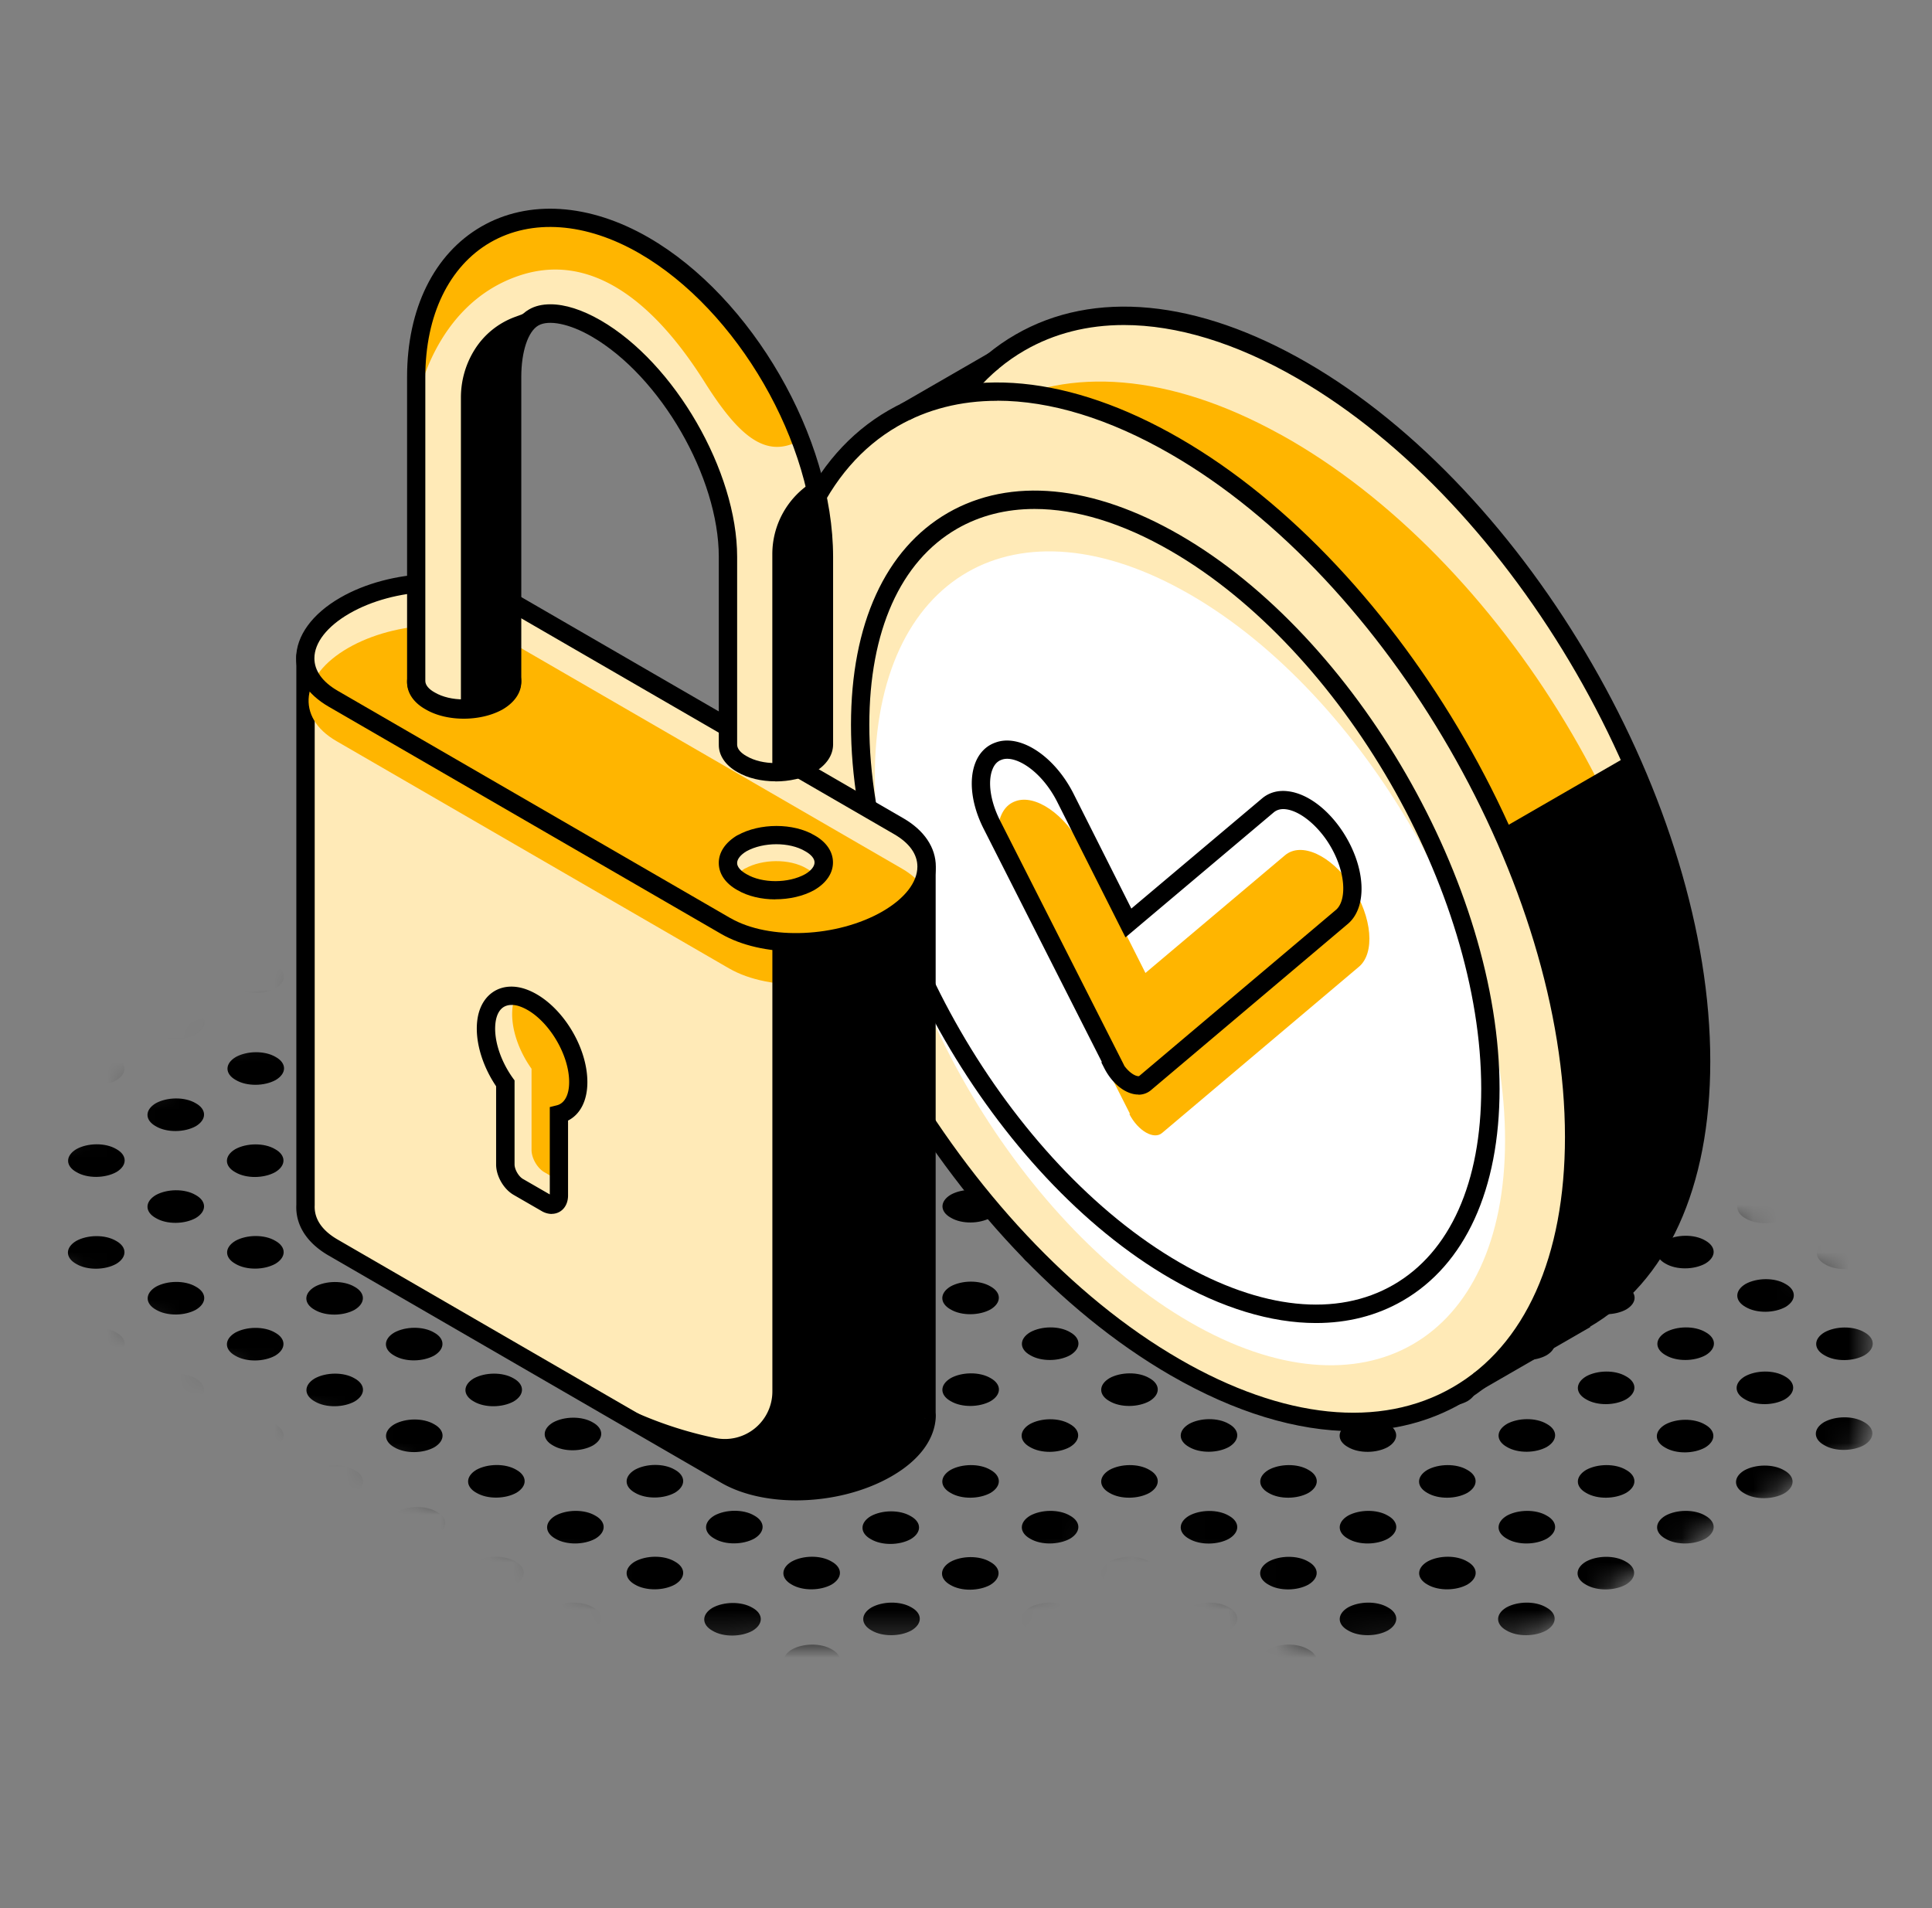 <svg xmlns="http://www.w3.org/2000/svg" width="81" height="80" fill="none">
  <rect width="100%" height="100%" fill="#808080" stroke="none"/>
  <mask id="a" width="81" height="80" x="0" y="0" maskUnits="userSpaceOnUse" style="mask-type:luminance">
    <path fill="#fff" d="M80.709 0h-80v80h80V0Z"/>
  </mask>
  <g mask="url(#a)">
    <mask id="b" width="78" height="31" x="1" y="38" maskUnits="userSpaceOnUse" style="mask-type:luminance">
      <path fill="#fff" d="M1.666 53.02v-5.054l15.689-8.812 15.869 9.204 17.43-9.654L78.481 54.82l-.053 5.589-14.254 8.258-8.973.307-7.904-5.177-7.785 4.912-10.688.073L1.666 53.019Z"/>
    </mask>
    <g fill="#000" mask="url(#b)">
      <path d="M56.517 67.393c.465-.258 1.208-.277 1.673 0 .466.258.466.688 0 .965-.465.258-1.208.277-1.673 0-.465-.257-.465-.688 0-.965ZM63.177 63.546c.465-.257 1.208-.277 1.673 0 .466.258.466.689 0 .966-.465.257-1.207.277-1.673 0-.465-.258-.465-.689 0-.966ZM66.501 61.627c.466-.257 1.208-.277 1.673 0 .466.258.466.689 0 .966-.465.257-1.207.277-1.673 0-.465-.258-.465-.689 0-.966ZM69.812 59.727c.465-.258 1.208-.277 1.673 0 .465.258.465.688 0 .965-.465.258-1.208.277-1.673 0-.465-.257-.465-.688 0-.965ZM73.158 57.705c.465-.258 1.207-.277 1.673 0 .465.257.465.688 0 .965-.466.258-1.208.277-1.673 0-.466-.258-.466-.689 0-.965ZM76.494 55.858c.465-.258 1.207-.277 1.673 0 .465.258.465.688 0 .965-.466.258-1.208.277-1.673 0-.466-.258-.466-.688 0-.965ZM63.165 55.858c.466-.258 1.208-.277 1.673 0 .466.258.466.688 0 .965-.465.258-1.207.277-1.673 0-.465-.258-.465-.688 0-.965ZM66.501 57.705c.466-.258 1.208-.277 1.673 0 .466.257.466.688 0 .965-.465.258-1.207.277-1.673 0-.465-.258-.465-.689 0-.965ZM59.847 65.47c.465-.259 1.208-.278 1.673 0 .465.257.465.688 0 .965-.465.257-1.208.276-1.673 0-.465-.258-.465-.689 0-.966ZM49.855 67.393c.465-.258 1.208-.277 1.673 0 .465.258.465.688 0 .965-.465.258-1.208.277-1.673 0-.465-.257-.465-.688 0-.965ZM53.181 65.473c.466-.258 1.208-.277 1.673 0 .465.258.465.689 0 .965-.465.258-1.207.277-1.673 0-.465-.257-.465-.688 0-.965ZM53.181 69.154c.466-.258 1.208-.277 1.673 0 .465.257.465.688 0 .965-.465.258-1.207.277-1.673 0-.465-.258-.465-.688 0-.965ZM56.517 63.546c.465-.257 1.208-.277 1.673 0 .466.258.466.689 0 .966-.465.257-1.208.277-1.673 0-.465-.258-.465-.689 0-.966ZM59.843 61.627c.466-.257 1.208-.277 1.673 0 .466.258.466.689 0 .966-.465.257-1.207.277-1.673 0-.465-.258-.465-.689 0-.966ZM63.177 59.7c.465-.257 1.208-.276 1.673 0 .466.258.466.689 0 .966-.465.258-1.207.277-1.673 0-.465-.258-.465-.688 0-.965ZM69.824 67.393c.465-.258 1.207-.277 1.673 0 .465.258.465.688 0 .965-.466.258-1.208.277-1.673 0-.466-.257-.466-.688 0-.965ZM73.148 65.473c.465-.258 1.208-.277 1.673 0 .465.258.465.689 0 .965-.465.258-1.208.277-1.673 0-.465-.257-.465-.688 0-.965ZM63.158 67.393c.465-.258 1.207-.277 1.673 0 .465.258.465.688 0 .965-.466.258-1.208.277-1.673 0-.466-.257-.466-.688 0-.965ZM36.54 67.393c.466-.258 1.208-.277 1.674 0 .465.258.465.688 0 .965-.466.258-1.208.277-1.674 0-.465-.257-.465-.688 0-.965ZM33.205 69.154c.465-.258 1.207-.277 1.673 0 .465.257.465.688 0 .965-.466.258-1.208.277-1.673 0-.466-.258-.466-.688 0-.965ZM43.181 67.393c.466-.258 1.208-.277 1.673 0 .465.258.465.688 0 .965-.465.258-1.207.277-1.673 0-.465-.257-.465-.688 0-.965ZM16.554 67.393c.466-.258 1.208-.277 1.673 0 .466.258.466.688 0 .965-.465.258-1.207.277-1.673 0-.465-.257-.465-.688 0-.965ZM13.22 69.154c.465-.258 1.208-.277 1.673 0 .466.257.466.688 0 .965-.465.258-1.208.277-1.673 0-.465-.258-.465-.688 0-.965ZM23.197 67.393c.465-.258 1.207-.277 1.673 0 .465.258.465.688 0 .965-.466.258-1.208.277-1.673 0-.466-.257-.466-.688 0-.965ZM19.974 61.623c.465-.257 1.208-.276 1.673 0 .466.258.466.689 0 .966-.465.258-1.208.277-1.673 0-.465-.258-.465-.689 0-.966ZM16.64 63.385c.465-.258 1.208-.277 1.673 0 .466.258.466.689 0 .965-.465.258-1.208.277-1.673 0-.465-.257-.465-.688 0-.965ZM26.52 57.873c.466-.257 1.209-.276 1.674 0 .465.258.465.689 0 .966-.465.258-1.208.277-1.673 0-.466-.258-.466-.689 0-.966ZM23.185 59.639c.465-.258 1.208-.277 1.673 0 .465.258.465.688 0 .965-.465.258-1.208.277-1.673 0-.465-.257-.465-.688 0-.965ZM26.62 65.47c.466-.259 1.208-.278 1.674 0 .465.257.465.688 0 .965-.466.257-1.208.276-1.674 0-.465-.258-.465-.689 0-.966ZM19.939 65.47c.465-.259 1.208-.278 1.673 0 .465.257.465.688 0 .965-.465.257-1.208.276-1.673 0-.465-.258-.465-.689 0-.966ZM29.95 63.542c.466-.257 1.208-.277 1.674 0 .465.258.465.689 0 .966-.466.257-1.208.277-1.673 0-.466-.258-.466-.689 0-.966ZM23.287 63.546c.465-.257 1.207-.277 1.673 0 .465.258.465.689 0 .966-.466.257-1.208.277-1.674 0-.465-.258-.465-.689 0-.966ZM26.62 61.62c.466-.258 1.208-.277 1.674 0 .465.257.465.688 0 .965-.466.258-1.208.277-1.674 0-.465-.258-.465-.689 0-.965ZM29.874 67.408c.466-.258 1.208-.277 1.674 0 .465.257.465.688 0 .965-.466.258-1.208.277-1.674 0-.465-.258-.465-.689 0-.965ZM33.193 65.47c.465-.259 1.208-.278 1.673 0 .465.257.465.688 0 .965-.465.257-1.208.276-1.673 0-.466-.258-.466-.689 0-.966ZM66.49 65.473c.465-.258 1.207-.277 1.673 0 .465.258.465.689 0 .965-.466.258-1.208.277-1.673 0-.466-.257-.466-.688 0-.965ZM69.824 63.546c.465-.257 1.207-.277 1.673 0 .465.258.465.689 0 .966-.466.257-1.208.277-1.673 0-.466-.258-.466-.689 0-.966ZM46.525 65.473c.465-.258 1.208-.277 1.673 0 .465.258.465.689 0 .965-.465.258-1.208.277-1.673 0-.466-.257-.466-.688 0-.965ZM49.851 63.55c.465-.258 1.208-.277 1.673 0 .465.258.465.689 0 .966-.465.257-1.208.276-1.673 0-.465-.258-.465-.689 0-.966ZM53.185 61.627c.465-.257 1.208-.277 1.673 0 .465.258.465.689 0 .966-.465.257-1.208.277-1.673 0-.465-.258-.465-.689 0-.966ZM56.513 59.705c.465-.258 1.208-.277 1.673 0 .466.257.466.688 0 .965-.465.258-1.208.277-1.673 0-.465-.258-.465-.689 0-.965ZM59.851 57.78c.465-.257 1.208-.276 1.673 0 .465.258.465.69 0 .966-.465.258-1.208.277-1.673 0-.465-.258-.465-.689 0-.965ZM43.189 63.546c.465-.257 1.208-.277 1.673 0 .465.258.465.689 0 .966-.465.257-1.208.277-1.673 0-.465-.258-.465-.689 0-.966ZM46.517 61.627c.465-.257 1.208-.277 1.673 0 .466.258.466.689 0 .966-.465.257-1.208.277-1.673 0-.465-.258-.465-.689 0-.966ZM49.851 59.7c.465-.257 1.208-.276 1.673 0 .465.258.465.689 0 .966-.465.258-1.208.277-1.673 0-.465-.258-.465-.688 0-.965ZM53.177 57.78c.465-.257 1.208-.276 1.673 0 .466.258.466.69 0 .966-.465.258-1.208.277-1.673 0-.465-.258-.465-.689 0-.965ZM56.513 55.858c.465-.258 1.208-.277 1.673 0 .466.258.466.688 0 .965-.465.258-1.208.277-1.673 0-.465-.258-.465-.688 0-.965ZM39.855 61.627c.465-.257 1.208-.277 1.673 0 .465.258.465.689 0 .966-.465.257-1.208.277-1.673 0-.465-.258-.465-.689 0-.966ZM43.181 59.705c.466-.258 1.208-.277 1.673 0 .465.257.465.688 0 .965-.465.258-1.207.277-1.673 0-.465-.258-.465-.689 0-.965ZM46.517 57.78c.465-.257 1.208-.276 1.673 0 .466.258.466.69 0 .966-.465.258-1.208.277-1.673 0-.465-.258-.465-.689 0-.965ZM49.843 55.858c.466-.258 1.208-.277 1.673 0 .466.258.466.688 0 .965-.465.258-1.207.277-1.673 0-.465-.258-.465-.688 0-.965ZM53.177 53.935c.465-.258 1.208-.277 1.673 0 .466.258.466.688 0 .965-.465.258-1.208.277-1.673 0-.465-.257-.465-.688 0-.965ZM36.533 59.7c.465-.257 1.207-.276 1.673 0 .465.258.465.689 0 .966-.466.258-1.208.277-1.673 0-.466-.258-.466-.688 0-.965ZM39.859 57.78c.465-.257 1.207-.276 1.673 0 .465.258.465.69 0 .966-.465.258-1.208.277-1.673 0-.466-.258-.466-.689 0-.965ZM43.193 55.854c.465-.258 1.208-.277 1.673 0 .465.258.465.688 0 .965-.465.258-1.208.277-1.673 0-.466-.257-.466-.688 0-.965ZM46.52 53.935c.466-.258 1.209-.277 1.674 0 .465.258.465.688 0 .965-.465.258-1.208.277-1.673 0-.465-.257-.465-.688 0-.965ZM49.855 52.012c.465-.258 1.208-.277 1.673 0 .465.258.465.688 0 .965-.465.258-1.208.277-1.673 0-.465-.257-.465-.688 0-.965ZM33.193 57.78c.465-.257 1.208-.276 1.673 0 .465.258.465.69 0 .966-.465.258-1.208.277-1.673 0-.466-.258-.466-.689 0-.965ZM39.843 65.485c.466-.258 1.208-.277 1.673 0 .466.257.466.688 0 .965-.465.258-1.207.277-1.673 0-.465-.258-.465-.688 0-.965ZM36.51 63.566c.465-.258 1.207-.277 1.672 0 .466.258.466.688 0 .965-.465.258-1.207.277-1.673 0-.465-.258-.465-.688 0-.965ZM33.185 61.639c.465-.258 1.208-.277 1.673 0 .465.258.465.688 0 .965-.465.258-1.208.277-1.673 0-.465-.257-.465-.688 0-.965ZM29.843 59.72c.466-.259 1.208-.278 1.673 0 .466.257.466.688 0 .965-.465.257-1.207.276-1.673 0-.465-.258-.465-.689 0-.966ZM36.52 55.858c.466-.258 1.209-.277 1.674 0 .465.258.465.688 0 .965-.465.258-1.208.277-1.673 0-.465-.258-.465-.688 0-.965ZM39.855 53.935c.465-.258 1.208-.277 1.673 0 .465.258.465.688 0 .965-.465.258-1.208.277-1.673 0-.465-.257-.465-.688 0-.965ZM43.181 52.012c.466-.258 1.208-.277 1.673 0 .465.258.465.688 0 .965-.465.258-1.207.277-1.673 0-.465-.257-.465-.688 0-.965ZM46.517 50.088c.465-.258 1.208-.277 1.673 0 .466.258.466.689 0 .966-.465.257-1.208.277-1.673 0-.465-.258-.465-.689 0-.966ZM29.874 55.854c.466-.258 1.208-.277 1.674 0 .465.258.465.688 0 .965-.466.258-1.208.277-1.674 0-.465-.257-.465-.688 0-.965ZM33.2 53.935c.466-.258 1.208-.277 1.674 0 .465.258.465.688 0 .965-.466.258-1.208.277-1.673 0-.466-.257-.466-.688 0-.965ZM36.536 52.008c.466-.258 1.208-.277 1.674 0 .465.258.465.689 0 .965-.466.258-1.208.278-1.674 0-.465-.257-.465-.688 0-.965ZM39.863 50.088c.465-.258 1.207-.277 1.673 0 .465.258.465.689 0 .966-.466.257-1.208.277-1.673 0-.466-.258-.466-.689 0-.966ZM43.197 48.161c.465-.257 1.207-.276 1.673 0 .465.258.465.689 0 .966-.466.258-1.208.277-1.673 0-.466-.258-.466-.689 0-.966ZM26.544 53.935c.466-.258 1.208-.277 1.673 0 .466.258.466.688 0 .965-.465.258-1.207.277-1.673 0-.465-.257-.465-.688 0-.965ZM29.87 52.012c.466-.258 1.208-.277 1.674 0 .465.258.465.688 0 .965-.466.258-1.208.277-1.674 0-.465-.257-.465-.688 0-.965ZM33.205 50.088c.465-.258 1.207-.277 1.673 0 .465.258.465.689 0 .966-.466.257-1.208.277-1.673 0-.466-.258-.466-.689 0-.966ZM36.533 48.165c.465-.257 1.207-.276 1.673 0 .465.258.465.689 0 .966-.466.258-1.208.277-1.673 0-.466-.258-.466-.689 0-.966ZM39.87 46.242c.466-.257 1.208-.276 1.674 0 .465.258.465.689 0 .966-.466.258-1.208.277-1.673 0-.466-.258-.466-.688 0-.965ZM23.208 52.008c.466-.258 1.208-.277 1.674 0 .465.258.465.689 0 .965-.466.258-1.208.278-1.674 0-.465-.257-.465-.688 0-.965ZM26.537 50.088c.465-.258 1.207-.277 1.673 0 .465.258.465.689 0 .966-.466.257-1.208.277-1.674 0-.465-.258-.465-.689 0-.966ZM29.87 48.161c.466-.257 1.208-.276 1.674 0 .465.258.465.689 0 .966-.466.258-1.208.277-1.674 0-.465-.258-.465-.689 0-.966ZM33.197 46.242c.465-.257 1.207-.276 1.673 0 .465.258.465.689 0 .966-.466.258-1.208.277-1.673 0-.466-.258-.466-.688 0-.965ZM36.536 44.32c.466-.258 1.208-.277 1.674 0 .465.257.465.688 0 .965-.466.258-1.208.277-1.674 0-.465-.258-.465-.688 0-.965ZM19.874 50.088c.466-.258 1.208-.277 1.674 0 .465.258.465.689 0 .966-.466.257-1.208.277-1.674 0-.465-.258-.465-.689 0-.966ZM23.2 48.165c.466-.257 1.208-.276 1.674 0 .465.258.465.689 0 .966-.466.258-1.208.277-1.673 0-.466-.258-.466-.689 0-.966ZM26.537 46.242c.465-.257 1.207-.276 1.673 0 .465.258.465.689 0 .966-.466.258-1.208.277-1.674 0-.465-.258-.465-.688 0-.965ZM29.863 44.32c.465-.258 1.207-.277 1.673 0 .465.257.465.688 0 .965-.466.258-1.208.277-1.673 0-.466-.258-.466-.688 0-.965ZM33.2 42.397c.466-.258 1.208-.277 1.674 0 .465.258.465.688 0 .965-.466.258-1.208.277-1.673 0-.466-.258-.466-.688 0-.965ZM9.886 44.316c.466-.258 1.208-.277 1.673 0 .466.258.466.688 0 .965-.465.258-1.207.277-1.673 0-.465-.258-.465-.688 0-.965ZM13.212 42.397c.466-.258 1.208-.277 1.673 0 .466.258.466.688 0 .965-.465.258-1.207.277-1.673 0-.465-.258-.465-.688 0-.965ZM16.548 40.47c.466-.259 1.208-.278 1.673 0 .466.257.466.688 0 .965-.465.257-1.207.276-1.673 0-.465-.258-.465-.689 0-.966ZM19.874 38.55c.466-.258 1.208-.277 1.674 0 .465.258.465.689 0 .966-.466.257-1.208.276-1.674 0-.465-.258-.465-.689 0-.966ZM6.55 42.393c.466-.258 1.208-.277 1.673 0 .466.258.466.688 0 .965-.465.258-1.207.277-1.673 0-.465-.257-.465-.688 0-.965ZM9.878 40.47c.466-.259 1.208-.278 1.673 0 .466.257.466.688 0 .965-.465.257-1.207.276-1.673 0-.465-.258-.465-.689 0-.966ZM13.212 38.546c.466-.257 1.208-.277 1.673 0 .466.258.466.689 0 .966-.465.257-1.207.277-1.673 0-.465-.258-.465-.689 0-.966ZM3.216 40.47c.466-.259 1.208-.278 1.673 0 .466.257.466.688 0 .965-.465.257-1.207.276-1.673 0-.465-.258-.465-.689 0-.966ZM6.544 38.55c.466-.258 1.208-.277 1.673 0 .466.258.466.689 0 .966-.465.257-1.207.276-1.673 0-.465-.258-.465-.689 0-.966ZM44.87 45.285c-.466.277-1.208.258-1.673 0-.466-.277-.466-.708 0-.965.465-.277 1.207-.258 1.673 0 .465.277.465.707 0 .965ZM41.54 43.365c-.466.277-1.208.258-1.673 0-.466-.277-.466-.708 0-.965.465-.277 1.207-.258 1.673 0 .465.277.465.708 0 .965ZM38.21 41.438c-.466.277-1.208.258-1.674 0-.465-.277-.465-.707 0-.965.466-.277 1.208-.258 1.674 0 .465.277.465.708 0 .965ZM34.882 39.52c-.466.276-1.208.257-1.674 0-.465-.278-.465-.708 0-.966.466-.277 1.208-.258 1.674 0 .465.277.465.708 0 .965ZM61.52 54.854c-.465.277-1.208.258-1.673 0-.465-.276-.465-.707 0-.965.465-.277 1.208-.258 1.673 0 .465.277.465.708 0 .965ZM58.194 52.934c-.465.277-1.208.258-1.673 0-.465-.276-.465-.707 0-.965.465-.277 1.208-.258 1.673 0 .465.277.465.708 0 .965ZM54.858 51.008c-.465.277-1.208.257-1.673 0-.465-.277-.465-.708 0-.966.465-.277 1.208-.257 1.673 0 .465.277.465.708 0 .966ZM51.532 49.089c-.465.277-1.208.258-1.673 0-.466-.277-.466-.708 0-.966.465-.276 1.207-.257 1.673 0 .465.277.465.708 0 .966ZM48.194 47.162c-.465.277-1.208.258-1.673 0-.465-.277-.465-.708 0-.965.465-.277 1.208-.258 1.673 0 .465.277.465.707 0 .965ZM16.55 48.161c.466-.257 1.208-.276 1.673 0 .466.258.466.689 0 .966-.465.258-1.207.277-1.673 0-.465-.258-.465-.689 0-.966ZM19.878 46.242c.466-.257 1.208-.276 1.673 0 .466.258.466.689 0 .966-.465.258-1.207.277-1.673 0-.465-.258-.465-.688 0-.965ZM23.212 44.316c.466-.258 1.208-.277 1.673 0 .466.258.466.688 0 .965-.465.258-1.207.277-1.673 0-.465-.258-.465-.688 0-.965ZM26.54 42.397c.466-.258 1.208-.277 1.674 0 .465.258.465.688 0 .965-.466.258-1.208.277-1.674 0-.465-.258-.465-.688 0-.965ZM29.878 40.473c.466-.258 1.208-.277 1.673 0 .466.258.466.688 0 .965-.465.258-1.207.277-1.673 0-.465-.257-.465-.688 0-.965ZM13.212 46.242c.466-.257 1.208-.276 1.673 0 .466.258.466.689 0 .966-.465.258-1.207.277-1.673 0-.465-.258-.465-.688 0-.965ZM23.193 55.873c.465-.257 1.207-.276 1.673 0 .465.258.465.689 0 .966-.465.258-1.208.277-1.673 0-.466-.258-.466-.689 0-.966ZM19.859 53.947c.465-.258 1.207-.277 1.673 0 .465.257.465.688 0 .965-.465.258-1.208.277-1.673 0-.466-.258-.466-.688 0-.965ZM16.525 52.027c.465-.258 1.208-.277 1.673 0 .465.257.465.688 0 .965-.465.258-1.208.277-1.673 0-.466-.258-.466-.688 0-.965ZM6.533 46.254c.465-.257 1.207-.277 1.673 0 .465.258.465.689 0 .966-.466.257-1.208.277-1.673 0-.466-.258-.466-.689 0-.966ZM3.197 44.331c.465-.257 1.207-.277 1.673 0 .465.258.465.689 0 .966-.466.258-1.208.277-1.673 0-.466-.258-.466-.689 0-.966ZM13.2 50.1c.466-.258 1.208-.277 1.674 0 .465.258.465.688 0 .965-.466.258-1.208.277-1.673 0-.466-.257-.466-.688 0-.965ZM9.863 48.181c.465-.258 1.207-.277 1.673 0 .465.258.465.689 0 .965-.466.258-1.208.277-1.673 0-.466-.257-.466-.688 0-.965ZM19.863 57.792c.465-.257 1.207-.277 1.673 0 .465.258.465.689 0 .966-.466.257-1.208.277-1.673 0-.466-.258-.466-.689 0-.966ZM16.529 55.87c.465-.258 1.207-.277 1.673 0 .465.257.465.688 0 .965-.466.258-1.208.277-1.673 0-.466-.258-.466-.689 0-.965ZM13.193 53.95c.465-.257 1.207-.276 1.673 0 .465.258.465.689 0 .966-.466.258-1.208.277-1.673 0-.466-.258-.466-.688 0-.965ZM3.205 48.177c.465-.258 1.207-.277 1.673 0 .465.258.465.689 0 .965-.466.258-1.208.277-1.673 0-.466-.257-.466-.688 0-.965ZM9.87 52.023c.466-.258 1.208-.277 1.674 0 .465.258.465.688 0 .965-.466.258-1.208.277-1.673 0-.466-.258-.466-.688 0-.965ZM6.533 50.104c.465-.258 1.207-.277 1.673 0 .465.258.465.688 0 .965-.466.258-1.208.277-1.673 0-.466-.257-.466-.688 0-.965ZM16.533 59.715c.465-.258 1.207-.277 1.673 0 .465.258.465.689 0 .966-.466.257-1.208.277-1.673 0-.466-.258-.466-.689 0-.966ZM13.197 57.792c.465-.257 1.207-.277 1.673 0 .465.258.465.689 0 .966-.466.257-1.208.277-1.673 0-.466-.258-.466-.689 0-.966ZM9.863 55.873c.465-.257 1.207-.276 1.673 0 .465.258.465.689 0 .966-.466.258-1.208.277-1.673 0-.466-.258-.466-.689 0-.966ZM6.54 53.947c.466-.258 1.208-.277 1.674 0 .465.257.465.688 0 .965-.466.258-1.208.277-1.674 0-.465-.258-.465-.688 0-.965ZM3.197 52.027c.465-.258 1.207-.277 1.673 0 .465.257.465.688 0 .965-.466.258-1.208.277-1.673 0-.466-.258-.466-.688 0-.965ZM13.2 61.639c.466-.258 1.208-.277 1.674 0 .465.258.465.688 0 .965-.466.258-1.208.277-1.673 0-.466-.257-.466-.688 0-.965ZM9.867 59.715c.465-.258 1.207-.277 1.673 0 .465.258.465.689 0 .966-.466.257-1.208.277-1.673 0-.466-.258-.466-.689 0-.966ZM6.533 57.796c.465-.257 1.207-.277 1.673 0 .465.258.465.689 0 .966-.466.257-1.208.277-1.673 0-.466-.258-.466-.689 0-.966ZM13.216 65.47c.466-.259 1.208-.278 1.673 0 .466.257.466.688 0 .965-.465.257-1.207.276-1.673 0-.465-.258-.465-.689 0-.966ZM9.882 63.546c.466-.257 1.208-.277 1.673 0 .466.258.466.689 0 .966-.465.257-1.207.277-1.673 0-.465-.258-.465-.689 0-.966ZM3.216 63.546c.466-.257 1.208-.277 1.673 0 .466.258.466.689 0 .966-.465.257-1.207.277-1.673 0-.465-.258-.465-.689 0-.966ZM9.89 67.393c.465-.258 1.208-.277 1.673 0 .465.258.465.688 0 .965-.465.258-1.208.277-1.673 0-.465-.257-.465-.688 0-.965ZM6.554 65.47c.465-.259 1.208-.278 1.673 0 .466.257.466.688 0 .965-.465.257-1.208.276-1.673 0-.465-.258-.465-.689 0-.966ZM3.208 55.87c.466-.258 1.208-.277 1.673 0 .466.257.466.688 0 .965-.465.258-1.207.277-1.673 0-.465-.258-.465-.689 0-.965ZM6.533 61.643c.465-.258 1.207-.277 1.673 0 .465.258.465.688 0 .965-.466.258-1.208.277-1.673 0-.466-.257-.466-.688 0-.965ZM3.208 59.715c.466-.258 1.208-.277 1.673 0 .466.258.466.689 0 .966-.465.257-1.207.277-1.673 0-.465-.258-.465-.689 0-.966ZM3.208 67.408c.466-.258 1.208-.277 1.673 0 .466.257.466.688 0 .965-.465.258-1.207.277-1.673 0-.465-.258-.465-.689 0-.965ZM16.54 44.32c.466-.258 1.208-.277 1.674 0 .465.257.465.688 0 .965-.466.258-1.208.277-1.674 0-.465-.258-.465-.688 0-.965ZM19.874 42.397c.466-.258 1.208-.277 1.674 0 .465.258.465.688 0 .965-.466.258-1.208.277-1.674 0-.465-.258-.465-.688 0-.965ZM23.2 40.473c.466-.258 1.208-.277 1.674 0 .465.258.465.688 0 .965-.466.258-1.208.277-1.673 0-.466-.257-.466-.688 0-.965ZM26.537 38.55c.465-.258 1.207-.277 1.673 0 .465.258.465.689 0 .966-.466.257-1.208.276-1.674 0-.465-.258-.465-.689 0-.966ZM69.824 52.012c.465-.258 1.207-.277 1.673 0 .465.258.465.688 0 .965-.466.258-1.208.277-1.673 0-.466-.257-.466-.688 0-.965ZM69.835 55.854c.466-.258 1.208-.277 1.673 0 .466.258.466.688 0 .965-.465.258-1.207.277-1.673 0-.465-.257-.465-.688 0-.965ZM66.51 53.935c.465-.258 1.207-.277 1.672 0 .466.258.466.688 0 .965-.465.258-1.207.277-1.673 0-.465-.257-.465-.688 0-.965ZM63.173 52.012c.466-.258 1.208-.277 1.673 0 .466.258.466.688 0 .965-.465.258-1.207.277-1.673 0-.465-.257-.465-.688 0-.965ZM59.84 50.088c.465-.258 1.207-.277 1.672 0 .466.258.466.689 0 .966-.465.257-1.207.277-1.673 0-.465-.258-.465-.689 0-.966ZM56.517 48.165c.465-.257 1.208-.276 1.673 0 .466.258.466.689 0 .966-.465.258-1.208.277-1.673 0-.465-.258-.465-.689 0-.966ZM53.173 46.242c.466-.257 1.208-.276 1.673 0 .466.258.466.689 0 .966-.465.258-1.207.277-1.673 0-.465-.258-.465-.688 0-.965ZM49.859 44.316c.465-.258 1.207-.277 1.673 0 .465.258.465.688 0 .965-.465.258-1.208.277-1.673 0-.466-.258-.466-.688 0-.965ZM46.529 42.397c.465-.258 1.207-.277 1.673 0 .465.258.465.688 0 .965-.466.258-1.208.277-1.673 0-.466-.258-.466-.688 0-.965ZM43.193 40.473c.465-.258 1.208-.277 1.673 0 .465.258.465.688 0 .965-.465.258-1.208.277-1.673 0-.466-.257-.466-.688 0-.965ZM39.859 38.55c.465-.258 1.207-.277 1.673 0 .465.258.465.689 0 .966-.465.257-1.208.276-1.673 0-.466-.258-.466-.689 0-.966ZM51.528 41.438c-.465.277-1.208.258-1.673 0-.465-.277-.465-.707 0-.965.465-.277 1.208-.258 1.673 0 .465.277.465.708 0 .965ZM48.202 39.52c-.466.276-1.208.257-1.673 0-.466-.278-.466-.708 0-.966.465-.277 1.207-.258 1.673 0 .465.277.465.708 0 .965ZM68.178 51.008c-.465.277-1.207.257-1.673 0-.465-.277-.465-.708 0-.966.466-.277 1.208-.257 1.673 0 .466.277.466.708 0 .966ZM64.85 49.089c-.465.277-1.207.258-1.673 0-.465-.277-.465-.708 0-.966.465-.276 1.208-.257 1.673 0 .466.277.466.708 0 .966ZM61.516 47.162c-.465.277-1.207.258-1.673 0-.465-.277-.465-.708 0-.965.466-.277 1.208-.258 1.673 0 .466.277.466.707 0 .965ZM58.19 45.242c-.465.277-1.208.258-1.673 0-.465-.277-.465-.708 0-.965.465-.277 1.208-.258 1.673 0 .466.277.466.707 0 .965ZM54.85 43.315c-.465.277-1.208.258-1.673 0-.465-.277-.465-.707 0-.965.465-.277 1.208-.258 1.673 0 .466.277.466.708 0 .965ZM76.517 52.042c.465-.257 1.208-.277 1.673 0 .466.258.466.689 0 .966-.465.257-1.208.277-1.673 0-.465-.258-.465-.689 0-.966ZM73.185 50.12c.465-.258 1.208-.277 1.673 0 .465.257.465.688 0 .965-.465.258-1.208.277-1.673 0-.465-.258-.465-.689 0-.965ZM73.185 53.831c.465-.257 1.208-.277 1.673 0 .465.258.465.689 0 .966-.465.258-1.208.277-1.673 0-.465-.258-.465-.689 0-.966ZM69.851 48.197c.465-.258 1.208-.277 1.673 0 .465.257.465.688 0 .965-.465.258-1.208.277-1.673 0-.465-.258-.465-.688 0-.965ZM66.517 46.273c.465-.258 1.208-.277 1.673 0 .466.258.466.688 0 .965-.465.258-1.208.277-1.673 0-.465-.258-.465-.688 0-.965ZM63.193 44.35c.465-.258 1.207-.277 1.673 0 .465.258.465.688 0 .965-.466.258-1.208.277-1.673 0-.466-.257-.466-.688 0-.965ZM59.855 42.427c.465-.258 1.208-.277 1.673 0 .465.258.465.689 0 .965-.465.258-1.208.277-1.673 0-.465-.257-.465-.688 0-.965ZM56.536 40.504c.466-.257 1.208-.277 1.674 0 .465.258.465.689 0 .966-.466.257-1.208.277-1.674 0-.465-.258-.465-.689 0-.966ZM53.205 38.581c.465-.257 1.207-.277 1.673 0 .465.258.465.689 0 .966-.466.258-1.208.277-1.673 0-.466-.258-.466-.689 0-.966ZM64.866 41.427c-.466.277-1.208.257-1.673 0-.466-.277-.466-.708 0-.966.465-.277 1.207-.257 1.673 0 .465.277.465.708 0 .966ZM61.532 39.504c-.465.277-1.208.258-1.673 0-.466-.277-.466-.708 0-.966.465-.276 1.207-.257 1.673 0 .465.277.465.708 0 .966ZM69.847 40.48c.466-.257 1.208-.276 1.673 0 .466.259.466.69 0 .966-.465.258-1.207.277-1.673 0-.465-.258-.465-.688 0-.965ZM66.513 38.558c.465-.258 1.208-.277 1.673 0 .466.258.466.688 0 .965-.465.258-1.208.277-1.673 0-.465-.257-.465-.688 0-.965ZM74.838 39.523c-.465.277-1.207.258-1.673 0-.465-.277-.465-.707 0-.965.466-.277 1.208-.258 1.673 0 .466.277.466.708 0 .965ZM73.132 61.647c.466-.258 1.208-.277 1.673 0 .466.258.466.688 0 .965-.465.258-1.207.277-1.673 0-.465-.258-.465-.688 0-.965ZM76.478 59.623c.465-.257 1.208-.276 1.673 0 .465.258.465.689 0 .966-.465.258-1.208.277-1.673 0-.465-.258-.465-.689 0-.966ZM76.458 63.57c.466-.258 1.208-.277 1.674 0 .465.257.465.688 0 .965-.466.258-1.208.277-1.674 0-.465-.258-.465-.688 0-.965ZM76.47 67.423c.466-.258 1.208-.277 1.673 0 .466.258.466.689 0 .966-.465.257-1.207.276-1.673 0-.465-.258-.465-.689 0-.966ZM78.182 41.45c-.465.277-1.207.258-1.673 0-.465-.277-.465-.708 0-.965.466-.277 1.208-.258 1.673 0 .466.277.466.707 0 .965ZM76.513 44.328c.465-.258 1.208-.277 1.673 0 .466.257.466.688 0 .965-.465.258-1.208.277-1.673 0-.465-.258-.465-.689 0-.965ZM73.173 42.408c.466-.258 1.208-.277 1.673 0 .466.257.466.688 0 .965-.465.258-1.207.277-1.673 0-.465-.258-.465-.688 0-.965ZM73.173 46.17c.466-.258 1.208-.278 1.673 0 .466.257.466.688 0 .965-.465.257-1.207.277-1.673 0-.465-.258-.465-.689 0-.966ZM76.517 48.123c.465-.257 1.208-.276 1.673 0 .466.258.466.689 0 .966-.465.258-1.208.277-1.673 0-.465-.258-.465-.689 0-.966ZM66.486 42.338c.465-.258 1.207-.277 1.673 0 .465.258.465.689 0 .966-.466.257-1.208.276-1.673 0-.466-.258-.466-.689 0-.966ZM69.816 44.277c.465-.258 1.207-.277 1.673 0 .465.257.465.688 0 .965-.466.258-1.208.277-1.673 0-.466-.258-.466-.688 0-.965Z"/>
    </g>
    <path fill="#FFEAB7" d="M54.592 15.531c9.235 5.331 16.723 18.3 16.723 28.966 0 10.665-7.488 14.988-16.723 9.654-9.234-5.331-16.723-18.3-16.723-28.966 0-10.665 7.489-14.988 16.723-9.654Z"/>
    <path fill="#FFB500" d="M53.666 18.205c9.334 5.154 16.9 17.692 16.9 28.004 0 4.973-2.366 7.746-5.235 9.507-3.08 1.893-6.835 2.496-11.67-.173-9.334-5.154-16.9-17.692-16.9-28.004 0-10.311 7.566-14.488 16.9-9.334h.005Z"/>
    <path fill="#000" d="M62.061 56.827c-2.357 0-4.965-.784-7.661-2.342-9.327-5.385-16.916-18.527-16.916-29.3 0-5.3 1.808-9.265 5.093-11.158 3.28-1.896 7.619-1.48 12.211 1.17 9.327 5.384 16.916 18.527 16.916 29.3 0 5.3-1.808 9.265-5.093 11.157-1.354.781-2.888 1.17-4.546 1.17l-.004.003Zm-14.938-43.2c-1.527 0-2.93.354-4.165 1.066-3.035 1.754-4.708 5.477-4.708 10.492 0 10.527 7.415 23.37 16.53 28.63 4.343 2.509 8.408 2.924 11.439 1.174 3.035-1.75 4.708-5.477 4.708-10.492 0-10.527-7.416-23.37-16.531-28.631-2.577-1.489-5.054-2.239-7.277-2.239h.004Z"/>
    <path fill="#000" d="m61.963 57.908 4.523-2.611 2.28-2.02 1.985-4.111.539-5.72-.666-4.86-1.9-5.916-.411-1.012-5.45 3.146 2.042 5.373.762 9.908-3.704 7.823Z"/>
    <path fill="#FFEAB7" d="M49.27 18.708c9.235 5.331 16.723 18.3 16.723 28.966 0 10.665-7.488 14.988-16.723 9.653-9.235-5.33-16.723-18.3-16.723-28.965s7.488-14.988 16.723-9.654Z"/>
    <path fill="#fff" d="M49.89 24.923c7.295 4.212 13.21 14.458 13.21 22.885 0 8.427-5.915 11.842-13.21 7.627-7.297-4.212-13.212-14.458-13.212-22.885 0-8.427 5.915-11.842 13.211-7.627Z"/>
    <path fill="#000" d="M55.174 55.47c-1.877 0-3.95-.623-6.092-1.862-7.393-4.27-13.404-14.685-13.404-23.22 0-4.218 1.442-7.372 4.061-8.884 2.62-1.511 6.073-1.184 9.727.927 7.392 4.27 13.404 14.685 13.404 23.22 0 4.219-1.442 7.372-4.061 8.884-1.085.627-2.308.935-3.635.935Zm-11.8-34.131c-1.192 0-2.289.277-3.25.83-2.373 1.37-3.677 4.289-3.677 8.22 0 8.288 5.842 18.408 13.02 22.55 3.407 1.965 6.588 2.296 8.957.927 2.373-1.37 3.677-4.289 3.677-8.22 0-8.288-5.843-18.407-13.02-22.55-2.023-1.169-3.965-1.757-5.707-1.757Z"/>
    <path fill="#000" d="M56.739 60.004c-2.358 0-4.965-.785-7.661-2.342-9.327-5.385-16.916-18.527-16.916-29.3 0-5.3 1.808-9.266 5.092-11.158 3.285-1.892 7.62-1.477 12.208 1.173 9.327 5.385 16.915 18.527 16.915 29.296 0 5.3-1.807 9.266-5.088 11.158-1.354.78-2.888 1.17-4.55 1.17v.003Zm-14.935-43.2c-1.526 0-2.93.354-4.165 1.065-3.035 1.75-4.704 5.477-4.704 10.493 0 10.527 7.416 23.369 16.531 28.63 4.342 2.508 8.408 2.924 11.442 1.17 3.035-1.75 4.704-5.477 4.704-10.493 0-10.526-7.415-23.369-16.53-28.63-2.578-1.489-5.054-2.239-7.274-2.239l-.004.004Z"/>
    <path fill="#000" d="m41.488 14.786-3.734 2.155.384.667 3.735-2.155-.385-.667ZM66.29 54.972l-4.52 2.61.384.665 4.52-2.608-.384-.667Z"/>
    <path fill="#FFB500" d="m47.373 46.696-5.08-10.027c-.708-1.392-.574-2.769.269-3.073.838-.323 2.1.554 2.807 1.927l2.654 5.27 5.842-4.927c.689-.593 1.947 0 2.808 1.28.858 1.3.992 2.827.285 3.4l-8.231 6.95c-.342.304-1.011-.077-1.377-.784l.02-.02.003.004Z"/>
    <path fill="#000" d="M47.728 45.89a.986.986 0 0 1-.18-.016c-.473-.089-.95-.504-1.246-1.081l-.127-.25.019-.02-4.954-9.776c-.508-1-.635-2.035-.346-2.77.161-.41.45-.703.823-.838 1.023-.396 2.47.531 3.28 2.116l2.435 4.838 5.473-4.612c.3-.257.689-.365 1.123-.303.781.104 1.624.727 2.25 1.665.989 1.492 1.077 3.208.208 3.912L48.263 45.7a.806.806 0 0 1-.538.196l.003-.008Zm-.6-1.216c.185.258.408.415.562.442.02.004.058.008.073-.004l8.239-6.957c.48-.393.45-1.674-.358-2.893-.492-.73-1.166-1.254-1.715-1.33-.216-.031-.389.015-.524.126l-6.219 5.243-2.873-5.704c-.665-1.296-1.761-1.962-2.323-1.742-.173.061-.3.196-.38.403-.208.523-.085 1.347.315 2.139l5.207 10.273-.003.004Z"/>
    <path fill="#FFEAB7" d="M38.843 59.459a1.597 1.597 0 0 0 0-.235V36.447l-23.47-9.258-2.565.331v23.012c-.03.661.347 1.3 1.162 1.773l16.461 9.53c1.735 1 4.762.877 6.762-.28 1.042-.6 1.592-1.362 1.646-2.093l.004-.003Z"/>
    <path fill="#000" d="M33.378 62.905c-1.165 0-2.284-.243-3.138-.735l-16.462-9.53c-.915-.528-1.396-1.282-1.354-2.124V27.524c0-.192.143-.358.335-.38l2.565-.335c.066-.008.131 0 .193.023l23.469 9.257c.146.058.242.2.242.358v22.777a1.47 1.47 0 0 1 0 .262c-.077.919-.727 1.761-1.838 2.403-1.162.673-2.623 1.016-4.012 1.016ZM13.194 27.862v22.674c-.027.565.307 1.057.969 1.438l16.461 9.53c1.624.94 4.485.812 6.377-.28.881-.508 1.412-1.162 1.458-1.788l.385.023-.385-.027c.004-.058.004-.12 0-.177V36.709l-23.135-9.124-2.13.277Z"/>
    <path fill="#FFEAB7" d="m30.431 38.824-16.462-9.531c-1.734-1-1.515-2.75.485-3.904s5.03-1.28 6.762-.28l16.461 9.53c1.735 1 1.516 2.75-.484 3.904s-5.031 1.28-6.762.28Z"/>
    <path fill="#FFB500" d="m30.57 40.604-16.462-9.531c-1.735-1-1.515-2.75.485-3.904s5.03-1.28 6.761-.28l16.462 9.53c1.734 1 1.515 2.75-.485 3.904s-5.03 1.28-6.761.28Z"/>
    <path fill="#000" d="M33.378 39.892c-1.166 0-2.285-.242-3.139-.734l-16.461-9.531c-.877-.508-1.362-1.227-1.362-2.027 0-.938.673-1.865 1.85-2.542 2.104-1.216 5.312-1.343 7.146-.281l16.462 9.53c.877.508 1.361 1.228 1.361 2.028 0 .938-.673 1.865-1.846 2.542-1.165.673-2.623 1.015-4.011 1.015Zm-2.754-1.4c1.623.939 4.484.812 6.377-.28.93-.539 1.461-1.22 1.461-1.877 0-.523-.338-.993-.977-1.362l-16.461-9.53c-1.623-.94-4.485-.812-6.377.28-.931.539-1.466 1.22-1.466 1.877 0 .523.339.992.977 1.362l16.462 9.53h.004Z"/>
    <path fill="#000" d="M32.382 39.5V58.34a1.992 1.992 0 0 1-2.4 1.95l-.038-.008a16.406 16.406 0 0 1-4.85-1.858l2.669 1.835 3.211 1.77 2.489.488 2.773-.535 2.046-1.258.566-1.496.28-22.715-1.634 1.823-1.516.754-2.207.415h-1.385l-.004-.004Z"/>
    <path fill="#FFEAB7" d="M24.247 45.374c0-1.38-1.085-3.096-2.323-3.53-.758-.27-1.37.088-1.512.884-.15.839.193 1.88.777 2.7v3.404c0 .346.242.765.542.938l1.162.674c.3.173.542.034.542-.312v-3.404c.493-.123.812-.6.812-1.35v-.004Z"/>
    <path fill="#FFB500" d="M21.646 41.689a1.491 1.491 0 0 0-.138.42c-.15.838.192 1.88.777 2.7v3.403c0 .346.242.765.542.938l.58.335s.028-1.661.028-2.004l.723-1.492c.234-.058.296-1.446-.416-2.554-.773-1.204-1.965-2.004-2.096-1.746Z"/>
    <path fill="#000" d="M23.134 50.897a.855.855 0 0 1-.434-.127l-1.166-.673c-.419-.242-.734-.789-.734-1.273v-3.281c-.63-.935-.923-2.03-.77-2.889.09-.5.343-.892.712-1.107.37-.215.83-.239 1.304-.073 1.373.484 2.58 2.308 2.58 3.896 0 .77-.295 1.35-.81 1.611v3.139c0 .304-.128.554-.35.684a.666.666 0 0 1-.332.089v.004Zm-1.692-8.762a.613.613 0 0 0-.311.077c-.22.127-.308.385-.343.577-.123.685.154 1.627.712 2.408l.073.1v3.523c0 .208.17.504.35.608l1.127.65v-3.662l.292-.073c.33-.08.52-.439.52-.977 0-1.254-1.004-2.796-2.066-3.17a1.09 1.09 0 0 0-.35-.064l-.004.003ZM19.44 30.132c-.581 0-1.154-.131-1.593-.389-.492-.273-.773-.673-.78-1.123-.008-.454.269-.873.78-1.173h.008c.93-.52 2.342-.52 3.22 0 .492.273.772.673.78 1.123.008.454-.27.873-.78 1.173-.47.262-1.055.389-1.635.389Zm-1.204-2.023c-.258.153-.4.334-.4.5 0 .157.146.33.392.465.662.392 1.762.388 2.462 0 .25-.146.396-.33.392-.496 0-.158-.146-.331-.392-.466-.658-.392-1.754-.388-2.458 0l.004-.003Z"/>
    <path fill="#FFEAB7" d="M31.113 35.355c.788-.439 2.046-.466 2.834 0 .789.438.789 1.169 0 1.634-.788.439-2.046.47-2.834 0-.789-.438-.789-1.169 0-1.634Z"/>
    <path fill="#FFB500" d="M31.243 36.412c.715-.396 1.857-.423 2.573 0 .146.08.261.173.346.269.338.389.046.335-.523.673-.716.4-1.623.37-2.339-.058-.577-.319-.746-.211-.396-.615.085-.1.2-.192.342-.277l-.003.008Z"/>
    <path fill="#000" d="M32.508 37.708c-.58 0-1.154-.131-1.592-.389-.493-.273-.773-.673-.781-1.123-.008-.454.27-.873.78-1.177h.008c.931-.519 2.343-.519 3.22 0 .492.273.773.677.78 1.123.008.454-.269.873-.78 1.173-.47.262-1.054.389-1.635.389v.004Zm-1.204-2.023c-.257.154-.4.334-.4.5 0 .157.146.327.393.465.661.392 1.761.389 2.461 0 .25-.146.396-.33.392-.496 0-.158-.146-.33-.392-.466-.658-.392-1.754-.388-2.458 0l.004-.003Z"/>
    <path fill="#FFEAB7" d="M34.54 23.347c0-4.881-3.312-10.62-7.543-13.062-2.357-1.361-4.777-1.527-6.63-.457-1.854 1.069-2.92 3.246-2.92 5.969v12.75c-.003.3.193.596.593.819.788.47 2.046.439 2.834 0 .389-.23.589-.527.593-.82v-12.75c0-1.23.338-2.16.911-2.491.57-.328 1.546-.158 2.612.457 3 1.73 5.53 6.12 5.53 9.58v7.874c-.003.3.193.596.593.82.788.468 2.046.438 2.834 0 .389-.232.585-.524.593-.816v-7.877.004Z"/>
    <path fill="#000" d="M19.324 29.63V16.667c0-.712.2-1.412.581-2.016.392-.623.98-1.1 1.673-1.358l.942-.35-.715.885-.315 1.292-.07 13.427-.377.873-1.719.208v.004ZM32.38 32.331v-9.1a3.56 3.56 0 0 1 1.712-3.042l.023-.015.424 1.484v9.662l-.55.808-1.608.203Z"/>
    <path fill="#FFB500" d="M33.459 18.508a.474.474 0 0 0 .1-.073c-1.285-3.365-3.712-6.507-6.562-8.15-2.357-1.361-4.777-1.527-6.63-.457-1.854 1.069-2.92 3.246-2.92 5.969v1.077l.023.027s.662-4.12 4.293-5.343c3.63-1.223 6.353 2.2 7.784 4.47 1.431 2.269 2.543 3.177 3.908 2.477l.004.003Z"/>
    <path fill="#000" d="M32.509 32.758c-.58 0-1.154-.13-1.592-.388-.5-.277-.789-.7-.781-1.154V23.35c0-3.342-2.446-7.577-5.339-9.246-.915-.53-1.792-.707-2.227-.457-.434.25-.715 1.1-.715 2.157v12.75c-.008.45-.285.858-.78 1.15-.94.52-2.35.52-3.228 0-.5-.277-.788-.7-.78-1.157V15.804c0-2.865 1.134-5.161 3.111-6.304 1.977-1.142 4.535-.973 7.015.458 4.335 2.504 7.735 8.385 7.735 13.392v7.877c-.008.446-.284.85-.78 1.146-.47.262-1.055.389-1.635.389l-.004-.004Zm-9.43-20c.607 0 1.33.227 2.103.673 3.104 1.792 5.723 6.33 5.723 9.915v7.874c0 .169.142.342.392.48.662.393 1.762.389 2.462 0 .242-.146.392-.323.392-.484v-7.87c0-4.757-3.227-10.346-7.346-12.726-2.238-1.293-4.511-1.458-6.246-.458-1.73 1-2.727 3.054-2.727 5.638v12.75c0 .17.142.343.392.481.662.392 1.762.389 2.462 0 .246-.146.392-.323.392-.488V15.797c0-1.393.4-2.42 1.104-2.824.25-.146.554-.215.892-.215h.004Z"/>
  </g>
</svg>
